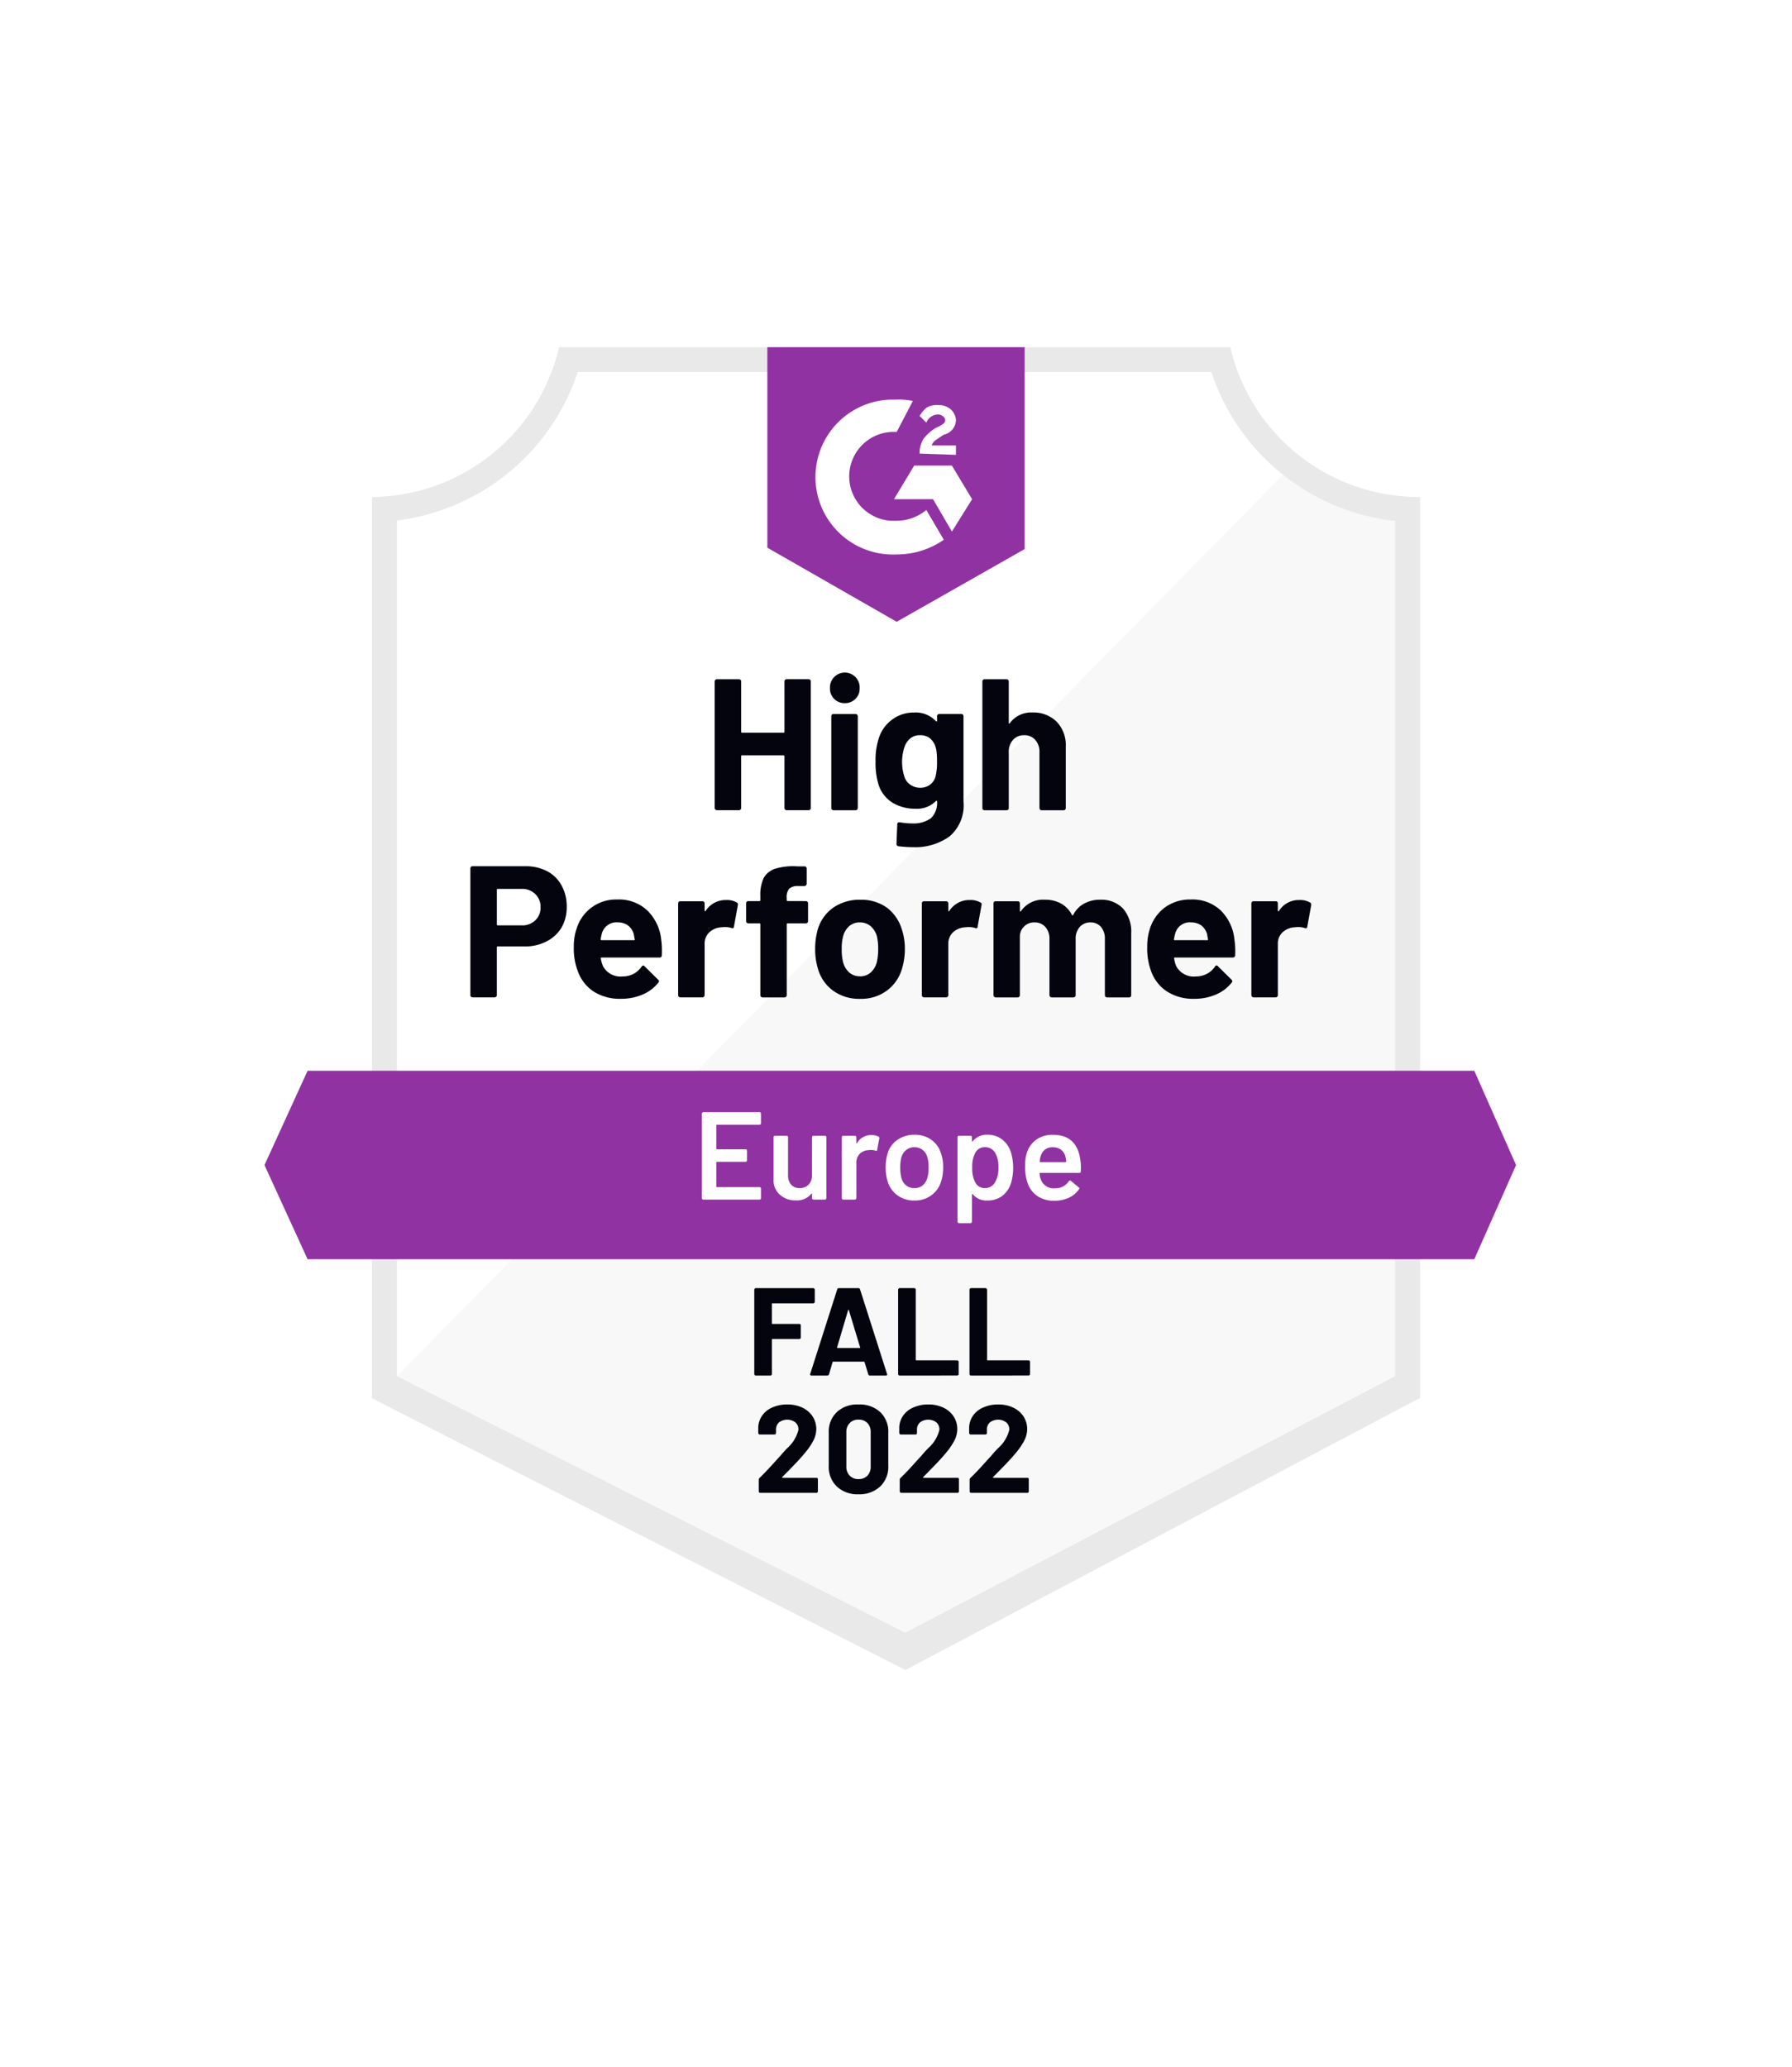 <svg xmlns="http://www.w3.org/2000/svg" xmlns:xlink="http://www.w3.org/1999/xlink" width="216.802" height="249.998" viewBox="0 0 216.802 249.998">
  <defs>
    <filter id="Union_6" x="0" y="0" width="216.802" height="249.998" filterUnits="userSpaceOnUse">
      <feOffset dy="3" input="SourceAlpha"/>
      <feGaussianBlur stdDeviation="15" result="blur"/>
      <feFlood flood-opacity="0.161"/>
      <feComposite operator="in" in2="blur"/>
      <feComposite in="SourceGraphic"/>
    </filter>
  </defs>
  <g id="Group_33490" data-name="Group 33490" transform="translate(-749.203 -1583.889)">
    <g transform="matrix(1, 0, 0, 1, 749.2, 1583.89)" filter="url(#Union_6)">
      <path id="Union_6-2" data-name="Union 6" d="M-14200.262,2284.077l-60.595-30.856-2.144-1.092V2143.118a23.5,23.5,0,0,0,14.458-5.144,23.417,23.417,0,0,0,8.183-12.972h81.205a23.4,23.4,0,0,0,8.223,13.008,23.437,23.437,0,0,0,14.54,5.108h.193V2252.09l-2.1,1.1-58.361,30.852-1.8.963Z" transform="translate(14308 -2083)" fill="#fff"/>
    </g>
    <g id="Group_33236" data-name="Group 33236" transform="translate(781.201 1625.887)">
      <path id="Path_825" data-name="Path 825" d="M465.461,7130.066l-62.179-31.025v-103.5a26.659,26.659,0,0,0,22.131-17.952h77.5a26.679,26.679,0,0,0,22.448,18.01v103.443Z" transform="translate(-387.819 -6974.582)" fill="#fff"/>
      <path id="Path_826" data-name="Path 826" d="M403.577,7093.187l61.5,31.022,59.264-31.062V6989.741a29.287,29.287,0,0,1-13.585-5.582Z" transform="translate(-387.556 -6968.725)" fill="#f7f8f7"/>
      <path id="Path_827" data-name="Path 827" d="M528.783,6994.119h-.195A23.448,23.448,0,0,1,505.824,6976h-81.2a23.466,23.466,0,0,1-22.643,18.119v109.008l2.143,1.1,60.594,30.854,1.812.924,1.8-.962,58.36-30.854,2.1-1.095V6994.119ZM466.5,7131.48,405,7100.458v-103.5a26.458,26.458,0,0,0,21.873-17.949h76.672a26.419,26.419,0,0,0,22.219,18v103.445Z" transform="translate(-388.979 -6976)" fill="#e9e9ea"/>
      <path id="Path_830" data-name="Path 830" d="M731.711,7018.51H590.56l-5.215,11.405,5.215,11.391H731.711l5.052-11.391Z" transform="translate(-585.345 -6930.991)" fill="#9132a2"/>
      <path id="Path_832" data-name="Path 832" d="M414.936,7009.189a5.55,5.55,0,0,1,2.625.6,4.214,4.214,0,0,1,1.752,1.74,5.164,5.164,0,0,1,.618,2.556,4.95,4.95,0,0,1-.634,2.534,4.5,4.5,0,0,1-1.81,1.664,5.578,5.578,0,0,1-2.688.606h-3.215c-.07,0-.106.038-.106.133v5.752a.251.251,0,0,1-.091.2.319.319,0,0,1-.195.078H408.55a.326.326,0,0,1-.2-.078.28.28,0,0,1-.076-.2v-15.321a.272.272,0,0,1,.076-.191.25.25,0,0,1,.2-.075Zm-.484,7.15a2.249,2.249,0,0,0,1.676-.606,2.065,2.065,0,0,0,.636-1.571,2.118,2.118,0,0,0-.636-1.607,2.252,2.252,0,0,0-1.676-.625h-2.867c-.07,0-.106.039-.106.133v4.162c0,.078.036.115.106.115Zm16.908,1.7a10.6,10.6,0,0,1,.076,1.91.261.261,0,0,1-.288.283h-6.989c-.091,0-.125.036-.106.113a4.4,4.4,0,0,0,.257.909,2.394,2.394,0,0,0,2.4,1.265,2.712,2.712,0,0,0,2.279-1.19.331.331,0,0,1,.212-.132.276.276,0,0,1,.149.094l1.63,1.609a.313.313,0,0,1,.121.208.46.46,0,0,1-.091.17,4.869,4.869,0,0,1-1.916,1.438,6.55,6.55,0,0,1-2.6.507,5.907,5.907,0,0,1-3.291-.868,4.919,4.919,0,0,1-1.931-2.478,7.638,7.638,0,0,1-.484-2.952,6.523,6.523,0,0,1,.348-2.212,4.97,4.97,0,0,1,4.906-3.5,5,5,0,0,1,3.637,1.324A5.755,5.755,0,0,1,431.36,7018.042Zm-5.283-2.063a1.834,1.834,0,0,0-1.888,1.325,5.488,5.488,0,0,0-.151.739c0,.055.042.094.121.094h3.91c.091,0,.121-.039.091-.094-.081-.436-.121-.644-.121-.644a1.956,1.956,0,0,0-.709-1.058A2.166,2.166,0,0,0,426.077,7015.979Zm13.133-2.7a2.351,2.351,0,0,1,1.3.3c.112.055.151.171.121.341l-.467,2.57c-.012.19-.115.248-.318.171a2.52,2.52,0,0,0-.785-.111c-.121,0-.291.016-.513.036a2.293,2.293,0,0,0-1.373.606,1.876,1.876,0,0,0-.56,1.419v6.167a.251.251,0,0,1-.091.2.3.3,0,0,1-.18.078h-2.657a.386.386,0,0,1-.2-.078.28.28,0,0,1-.076-.2V7013.69a.347.347,0,0,1,.076-.206.335.335,0,0,1,.2-.059h2.657a.266.266,0,0,1,.18.059.307.307,0,0,1,.091.206v.849a.113.113,0,0,0,.045.1c.021.018.04.018.06-.021A2.873,2.873,0,0,1,439.21,7013.274Zm9.647.131a.236.236,0,0,1,.195.08.227.227,0,0,1,.076.187v2.137a.28.28,0,0,1-.076.208.319.319,0,0,1-.195.077h-2.19c-.08,0-.119.038-.119.094v8.589a.28.28,0,0,1-.076.2.331.331,0,0,1-.2.078h-2.642a.321.321,0,0,1-.2-.078.272.272,0,0,1-.076-.2v-8.589c0-.056-.042-.094-.121-.094h-1.33a.319.319,0,0,1-.195-.077.279.279,0,0,1-.076-.208v-2.137a.226.226,0,0,1,.076-.187.236.236,0,0,1,.195-.08h1.33c.079,0,.121-.037.121-.131v-.492a4.747,4.747,0,0,1,.422-2.2,2.5,2.5,0,0,1,1.388-1.1,7.589,7.589,0,0,1,2.673-.28h.86a.214.214,0,0,1,.182.077.229.229,0,0,1,.089.186v1.835a.244.244,0,0,1-.089.188.249.249,0,0,1-.182.094h-.754a1.544,1.544,0,0,0-1.1.323,1.637,1.637,0,0,0-.3,1.134v.227c0,.094.04.131.119.131Zm6.566,11.822a5.368,5.368,0,0,1-3.261-.983,4.963,4.963,0,0,1-1.856-2.723,7.968,7.968,0,0,1-.318-2.308,8.446,8.446,0,0,1,.318-2.4,4.951,4.951,0,0,1,1.886-2.629,5.6,5.6,0,0,1,3.261-.945,5.362,5.362,0,0,1,3.17.925,5.154,5.154,0,0,1,1.842,2.63,7.484,7.484,0,0,1,.376,2.381,8.109,8.109,0,0,1-.316,2.291,4.992,4.992,0,0,1-1.857,2.761A5.192,5.192,0,0,1,455.422,7025.227Zm0-2.723a1.885,1.885,0,0,0,1.269-.452,2.513,2.513,0,0,0,.755-1.25,7.3,7.3,0,0,0,.165-1.589,6.669,6.669,0,0,0-.165-1.607,2.582,2.582,0,0,0-.77-1.192,2,2,0,0,0-1.284-.435,1.933,1.933,0,0,0-1.267.435,2.389,2.389,0,0,0-.74,1.192,5.323,5.323,0,0,0-.182,1.607,5.9,5.9,0,0,0,.166,1.589,2.514,2.514,0,0,0,.755,1.25A1.921,1.921,0,0,0,455.422,7022.5Zm13.269-9.23a2.357,2.357,0,0,1,1.3.3c.121.055.161.171.121.341l-.469,2.57c-.01.19-.115.248-.316.171a2.531,2.531,0,0,0-.785-.111c-.121,0-.287.016-.5.036a2.31,2.31,0,0,0-1.388.606,1.875,1.875,0,0,0-.558,1.419v6.167a.251.251,0,0,1-.091.2.326.326,0,0,1-.2.078h-2.642a.381.381,0,0,1-.195-.078.272.272,0,0,1-.076-.2V7013.69a.335.335,0,0,1,.076-.206.33.33,0,0,1,.195-.059h2.642a.3.3,0,0,1,.2.059.307.307,0,0,1,.091.206v.849a.137.137,0,0,0,.03.1c.04.018.064.018.076-.021A2.868,2.868,0,0,1,468.691,7013.274Zm15.775-.037a3.621,3.621,0,0,1,2.763,1.061,4.258,4.258,0,0,1,.995,3.005v7.473a.279.279,0,0,1-.074.2.311.311,0,0,1-.182.078h-2.657a.386.386,0,0,1-.2-.078.278.278,0,0,1-.074-.2v-6.792a2.174,2.174,0,0,0-.469-1.458,1.661,1.661,0,0,0-1.283-.547,1.7,1.7,0,0,0-1.284.547,2.092,2.092,0,0,0-.5,1.458v6.792a.272.272,0,0,1-.076.2.381.381,0,0,1-.2.078H478.61a.326.326,0,0,1-.2-.078.272.272,0,0,1-.076-.2v-6.792a2.117,2.117,0,0,0-.5-1.458,1.715,1.715,0,0,0-1.3-.547,1.721,1.721,0,0,0-1.78,1.627v7.17a.279.279,0,0,1-.076.2.387.387,0,0,1-.2.078h-2.642a.32.32,0,0,1-.195-.078.272.272,0,0,1-.076-.2V7013.69a.335.335,0,0,1,.076-.206.29.29,0,0,1,.195-.059h2.642a.335.335,0,0,1,.2.059.346.346,0,0,1,.076.206v.891a.116.116,0,0,0,.046.095.124.124,0,0,0,.089-.059,3.228,3.228,0,0,1,2.884-1.379,3.918,3.918,0,0,1,1.977.473,3.26,3.26,0,0,1,1.3,1.359q.059.142.165,0a3.143,3.143,0,0,1,1.345-1.379A3.969,3.969,0,0,1,484.466,7013.237Zm16.244,4.8a9.724,9.724,0,0,1,.089,1.91.276.276,0,0,1-.3.283h-6.989c-.091,0-.121.036-.091.113a3.747,3.747,0,0,0,.242.909,2.392,2.392,0,0,0,2.4,1.265,2.754,2.754,0,0,0,2.3-1.19.2.2,0,0,1,.361-.038l1.63,1.609a.332.332,0,0,1,.106.208.456.456,0,0,1-.091.17,4.73,4.73,0,0,1-1.918,1.438,6.427,6.427,0,0,1-2.58.507,5.855,5.855,0,0,1-3.291-.868,4.9,4.9,0,0,1-1.949-2.478,7.85,7.85,0,0,1-.467-2.952,6.777,6.777,0,0,1,.333-2.212,5.108,5.108,0,0,1,1.825-2.555,5.166,5.166,0,0,1,3.095-.947,5.006,5.006,0,0,1,3.639,1.324A5.7,5.7,0,0,1,500.71,7018.042Zm-5.285-2.063a1.821,1.821,0,0,0-1.871,1.325,7.085,7.085,0,0,0-.167.739c0,.055.04.094.121.094h3.91c.091,0,.121-.039.091-.094-.072-.436-.106-.644-.106-.644a2.086,2.086,0,0,0-.709-1.058A2.244,2.244,0,0,0,495.425,7015.979Zm13.135-2.7a2.352,2.352,0,0,1,1.3.3c.121.055.166.171.136.341l-.469,2.57c-.019.19-.13.248-.331.171a2.442,2.442,0,0,0-.785-.111c-.121,0-.288.016-.5.036a2.31,2.31,0,0,0-1.388.606,1.874,1.874,0,0,0-.558,1.419v6.167a.273.273,0,0,1-.076.2.387.387,0,0,1-.2.078h-2.656a.3.3,0,0,1-.182-.078.251.251,0,0,1-.091-.2V7013.69a.307.307,0,0,1,.091-.206.267.267,0,0,1,.182-.059h2.656a.237.237,0,0,1,.272.265v.849a.113.113,0,0,0,.045.1.047.047,0,0,0,.076-.021A2.835,2.835,0,0,1,508.56,7013.274Z" transform="translate(-383.365 -6946.41)" fill="#03040e"/>
      <path id="Path_833" data-name="Path 833" d="M432.344,6997.813a.268.268,0,0,1,.074-.187.237.237,0,0,1,.182-.075h2.658a.286.286,0,0,1,.2.075.268.268,0,0,1,.074.188v15.3a.277.277,0,0,1-.074.206.382.382,0,0,1-.2.078H432.6a.309.309,0,0,1-.182-.078.277.277,0,0,1-.074-.206v-6.24c0-.076-.042-.115-.121-.115H427.21c-.07,0-.106.039-.106.115v6.24a.27.27,0,0,1-.076.206.377.377,0,0,1-.195.078h-2.658a.308.308,0,0,1-.181-.078.25.25,0,0,1-.091-.206v-15.3a.243.243,0,0,1,.091-.187.237.237,0,0,1,.181-.075h2.658a.281.281,0,0,1,.195.075.261.261,0,0,1,.076.188v6.094c0,.073.036.112.106.112h5.012c.079,0,.121-.039.121-.112Zm7.3,2.632a1.751,1.751,0,0,1-1.282-.511,1.707,1.707,0,0,1-.513-1.267,1.8,1.8,0,1,1,3.592,0,1.708,1.708,0,0,1-.513,1.267A1.753,1.753,0,0,1,439.649,7000.444Zm-1.358,12.957a.383.383,0,0,1-.2-.078.278.278,0,0,1-.076-.206v-11.1a.243.243,0,0,1,.076-.188.273.273,0,0,1,.2-.075h2.658a.285.285,0,0,1,.271.264v11.1a.249.249,0,0,1-.091.206.3.3,0,0,1-.179.078Zm12.514-11.368a.322.322,0,0,1,.091-.209.319.319,0,0,1,.182-.075h2.656a.4.4,0,0,1,.2.075.353.353,0,0,1,.076.209v10.326a4.913,4.913,0,0,1-1.706,4.216,7.144,7.144,0,0,1-4.407,1.291,15.375,15.375,0,0,1-1.767-.114.275.275,0,0,1-.227-.3l.091-2.328c0-.208.106-.283.318-.269a8.516,8.516,0,0,0,1.494.138,3.638,3.638,0,0,0,2.234-.607,2.535,2.535,0,0,0,.77-2.044c0-.055-.015-.077-.045-.094a.1.1,0,0,0-.091.039,3.24,3.24,0,0,1-2.506.927,5.262,5.262,0,0,1-2.7-.7,3.985,3.985,0,0,1-1.767-2.311,9.012,9.012,0,0,1-.331-2.7,8.372,8.372,0,0,1,.407-2.858,4.4,4.4,0,0,1,1.6-2.211,4.271,4.271,0,0,1,2.642-.853,3.335,3.335,0,0,1,2.656,1.042c.03.019.06.036.091.019.03,0,.045-.019.045-.076Zm-.181,7.3a7.324,7.324,0,0,0,.181-1.853,9.779,9.779,0,0,0-.045-1.079,3.915,3.915,0,0,0-.151-.738,2.25,2.25,0,0,0-.679-.983,1.852,1.852,0,0,0-1.177-.358,1.806,1.806,0,0,0-1.148.358,2.328,2.328,0,0,0-.709.983,5.8,5.8,0,0,0-.046,3.651,1.845,1.845,0,0,0,.709.982,2.023,2.023,0,0,0,1.208.38,1.935,1.935,0,0,0,1.207-.38A1.887,1.887,0,0,0,450.624,7009.333Zm11.744-7.756a3.945,3.945,0,0,1,2.915,1.117,4.083,4.083,0,0,1,1.1,3.008v7.415a.271.271,0,0,1-.076.206.3.3,0,0,1-.18.078H463.47a.383.383,0,0,1-.2-.078.278.278,0,0,1-.076-.206v-6.771a2.1,2.1,0,0,0-.512-1.458,1.7,1.7,0,0,0-1.343-.566,1.731,1.731,0,0,0-1.345.566,2.1,2.1,0,0,0-.513,1.458v6.771a.271.271,0,0,1-.076.206.322.322,0,0,1-.2.078h-2.641a.322.322,0,0,1-.2-.078.271.271,0,0,1-.076-.206v-15.3a.261.261,0,0,1,.076-.187.253.253,0,0,1,.2-.075h2.641a.253.253,0,0,1,.2.075.261.261,0,0,1,.076.188v5.015a.1.1,0,0,0,.045.092c.03,0,.051,0,.061-.036A3.2,3.2,0,0,1,462.368,7001.577Z" transform="translate(-369.435 -6957.393)" fill="#03040e"/>
      <path id="Path_831" data-name="Path 831" d="M430.236,7026.244a.2.2,0,0,1-.045.133.2.2,0,0,1-.134.056h-5.149c-.049,0-.076.019-.076.078v2.814c0,.057.026.077.076.077h3.458a.287.287,0,0,1,.136.04.282.282,0,0,1,.046.149v1.134a.176.176,0,0,1-.046.13.189.189,0,0,1-.136.061h-3.458c-.049,0-.076.017-.076.075v2.912c0,.06.026.075.076.075h5.149a.188.188,0,0,1,.134.059.175.175,0,0,1,.045.111v1.155a.178.178,0,0,1-.18.189h-6.794a.147.147,0,0,1-.121-.059.162.162,0,0,1-.059-.131v-10.2a.16.16,0,0,1,.059-.13.149.149,0,0,1,.121-.06h6.794a.191.191,0,0,1,.134.06.185.185,0,0,1,.045.13Zm6.176,1.7a.2.2,0,0,1,.059-.134.242.242,0,0,1,.121-.037h1.375a.337.337,0,0,1,.134.037.24.24,0,0,1,.045.134v7.357a.178.178,0,0,1-.18.189h-1.375a.147.147,0,0,1-.121-.059.162.162,0,0,1-.059-.131v-.471a.091.091,0,0,0-.03-.076.056.056,0,0,0-.061.038,2.218,2.218,0,0,1-1.857.793,2.778,2.778,0,0,1-1.918-.663,2.311,2.311,0,0,1-.785-1.891v-5.088a.241.241,0,0,1,.045-.134.354.354,0,0,1,.136-.037h1.388a.337.337,0,0,1,.136.037.24.24,0,0,1,.045.134v4.595a1.7,1.7,0,0,0,.363,1.137,1.306,1.306,0,0,0,1.04.416,1.424,1.424,0,0,0,1.087-.416,1.576,1.576,0,0,0,.409-1.137Zm7.2-.265a1.963,1.963,0,0,1,.846.188.2.2,0,0,1,.091.227l-.255,1.362c-.011.133-.081.172-.212.113a1.492,1.492,0,0,0-.53-.075,1.411,1.411,0,0,0-.3.018,1.524,1.524,0,0,0-1.057.436,1.462,1.462,0,0,0-.422,1.077v4.276a.164.164,0,0,1-.061.131.145.145,0,0,1-.121.059H440.2a.178.178,0,0,1-.182-.189v-7.357a.239.239,0,0,1,.046-.134.335.335,0,0,1,.136-.037h1.388a.236.236,0,0,1,.121.037.208.208,0,0,1,.061.134v.68c0,.038.009.077.03.077s.024,0,.045-.039A1.974,1.974,0,0,1,443.61,7027.683Zm5.209,7.922a3.446,3.446,0,0,1-2.039-.6,3.19,3.19,0,0,1-1.207-1.666,6.053,6.053,0,0,1-.015-3.442,3,3,0,0,1,1.207-1.647,3.565,3.565,0,0,1,2.069-.6,3.386,3.386,0,0,1,1.992.6,3.073,3.073,0,0,1,1.178,1.63,4.872,4.872,0,0,1,.271,1.719,5.457,5.457,0,0,1-.255,1.72,3.138,3.138,0,0,1-1.194,1.666A3.273,3.273,0,0,1,448.82,7035.6Zm0-1.51a1.477,1.477,0,0,0,.951-.3,1.824,1.824,0,0,0,.588-.907,4.325,4.325,0,0,0,.151-1.267,4.26,4.26,0,0,0-.151-1.269,1.63,1.63,0,0,0-.573-.869,1.594,1.594,0,0,0-1-.323,1.546,1.546,0,0,0-.967.323,1.7,1.7,0,0,0-.588.869,4.73,4.73,0,0,0-.151,1.269,4.629,4.629,0,0,0,.151,1.267,1.687,1.687,0,0,0,.588.907A1.588,1.588,0,0,0,448.82,7034.095Zm11.653-4.333a6.687,6.687,0,0,1,.015,3.727,3.193,3.193,0,0,1-1.073,1.568,2.99,2.99,0,0,1-1.84.548,2.1,2.1,0,0,1-1.721-.771.036.036,0,0,0-.06,0c-.021,0-.03.017-.03.054v3.272a.111.111,0,0,1-.061.113.162.162,0,0,1-.121.076h-1.388a.211.211,0,0,1-.136-.076.121.121,0,0,1-.046-.113v-10.212a.241.241,0,0,1,.046-.134.336.336,0,0,1,.136-.037h1.388a.236.236,0,0,1,.121.037.206.206,0,0,1,.061.134v.452a.092.092,0,0,0,.03.077c.021,0,.039,0,.06-.039a2.159,2.159,0,0,1,1.737-.793,2.882,2.882,0,0,1,1.81.566A3.158,3.158,0,0,1,460.473,7029.762Zm-1.963,3.707a3.356,3.356,0,0,0,.454-1.852,3.466,3.466,0,0,0-.363-1.722,1.385,1.385,0,0,0-1.282-.739,1.244,1.244,0,0,0-1.178.722,3.471,3.471,0,0,0-.346,1.739,3.534,3.534,0,0,0,.376,1.813,1.224,1.224,0,0,0,1.133.664A1.346,1.346,0,0,0,458.51,7033.469Zm10.371-2.7a5.4,5.4,0,0,1,.061.853l-.015.453c0,.132-.06.189-.181.189H464.02c-.049,0-.076.019-.076.076a2.359,2.359,0,0,0,.136.681,1.655,1.655,0,0,0,1.767,1.1,1.9,1.9,0,0,0,1.631-.851.164.164,0,0,1,.151-.075.116.116,0,0,1,.106.038l.934.774a.146.146,0,0,1,.045.227,3.052,3.052,0,0,1-1.237,1.04,4.3,4.3,0,0,1-1.736.362,3.579,3.579,0,0,1-2.007-.534,3.109,3.109,0,0,1-1.194-1.474,5.988,5.988,0,0,1-.346-2.267,4.622,4.622,0,0,1,.18-1.421,3.109,3.109,0,0,1,1.148-1.685,3.367,3.367,0,0,1,2.007-.6Q468.505,7027.644,468.881,7030.765Zm-3.352-1.608a1.5,1.5,0,0,0-.934.287,1.545,1.545,0,0,0-.515.774,2.649,2.649,0,0,0-.121.661c-.019.055,0,.073.061.073h3.064c.051,0,.076-.018.076-.073a2.86,2.86,0,0,0-.089-.567,1.518,1.518,0,0,0-.53-.852A1.728,1.728,0,0,0,465.529,7029.156Z" transform="translate(-370.168 -6932.388)" fill="#fff"/>
      <path id="Path_828" data-name="Path 828" d="M433.755,7037.816a.157.157,0,0,1-.06.13.147.147,0,0,1-.121.058h-4.935c-.051,0-.076.019-.076.074v2.347a.071.071,0,0,0,.076.075h3.246c.049,0,.091,0,.119.039a.194.194,0,0,1,.061.133v1.479a.193.193,0,0,1-.061.13.209.209,0,0,1-.119.036h-3.246c-.051,0-.076.021-.076.076v4.163a.178.178,0,0,1-.182.188h-1.767a.142.142,0,0,1-.121-.059.157.157,0,0,1-.059-.13v-10.2a.116.116,0,0,1,.059-.115.128.128,0,0,1,.121-.075h6.959a.127.127,0,0,1,.121.075.114.114,0,0,1,.06.115Zm6.673,8.927a.2.2,0,0,1-.2-.15l-.452-1.474c-.021-.041-.045-.06-.075-.06h-3.715c-.03,0-.055.019-.076.06l-.437,1.474a.2.2,0,0,1-.2.15h-1.916a.156.156,0,0,1-.136-.059c-.03-.034-.036-.073-.015-.15l3.261-10.213a.2.2,0,0,1,.2-.152h2.37a.2.2,0,0,1,.195.152l3.261,10.213a.156.156,0,0,1,.015.077c0,.095-.055.131-.166.131Zm-3.97-3.424c-.011.057.01.095.061.095h2.656c.061,0,.081-.038.061-.095l-1.358-4.481c-.01-.038-.025-.057-.046-.057s-.036.019-.046.057Zm7.562,3.424a.142.142,0,0,1-.121-.059.158.158,0,0,1-.061-.13v-10.2a.117.117,0,0,1,.061-.115.128.128,0,0,1,.121-.075h1.767a.16.16,0,0,1,.136.075.128.128,0,0,1,.046.115v8.473c0,.058.025.075.076.075h4.935a.213.213,0,0,1,.136.056.2.2,0,0,1,.045.133v1.458a.178.178,0,0,1-.182.188Zm8.635,0a.187.187,0,0,1-.136-.059.18.18,0,0,1-.045-.13v-10.2a.128.128,0,0,1,.045-.115.163.163,0,0,1,.136-.075h1.767a.127.127,0,0,1,.121.075.117.117,0,0,1,.06.115v8.473c0,.058.025.075.076.075h4.935a.212.212,0,0,1,.136.056.2.2,0,0,1,.045.133v1.458a.178.178,0,0,1-.182.188Z" transform="translate(-367.178 -6922.357)" fill="#03040e"/>
      <path id="Path_829" data-name="Path 829" d="M429.588,7052.386a.044.044,0,0,0-.015.054.068.068,0,0,0,.06.041h4.091a.177.177,0,0,1,.136.038.232.232,0,0,1,.045.133v1.473a.186.186,0,0,1-.045.116.2.2,0,0,1-.136.058h-6.792a.2.2,0,0,1-.136-.058.186.186,0,0,1-.045-.116v-1.4a.3.3,0,0,1,.091-.23c.492-.472.995-1,1.509-1.568s.834-.925.967-1.057c.282-.344.567-.663.859-.965a4.3,4.3,0,0,0,1.375-2.25,1.154,1.154,0,0,0-.378-.892,1.668,1.668,0,0,0-1.962,0,1.167,1.167,0,0,0-.378.91v.377a.162.162,0,0,1-.061.133.139.139,0,0,1-.121.057h-1.78a.139.139,0,0,1-.121-.057.167.167,0,0,1-.061-.133v-.7a2.613,2.613,0,0,1,.513-1.455,2.875,2.875,0,0,1,1.239-.95,4.388,4.388,0,0,1,1.749-.338,4.178,4.178,0,0,1,1.873.4,3.063,3.063,0,0,1,1.224,1.08,2.817,2.817,0,0,1,.422,1.51,3.074,3.074,0,0,1-.318,1.307,7.831,7.831,0,0,1-.949,1.436c-.312.38-.651.776-1.012,1.155s-.9.945-1.615,1.664Zm9.223,2.082a3.618,3.618,0,0,1-2.625-.946,3.278,3.278,0,0,1-.967-2.517v-3.99a3.243,3.243,0,0,1,.967-2.479,3.6,3.6,0,0,1,2.625-.927,3.655,3.655,0,0,1,2.642.927,3.243,3.243,0,0,1,.967,2.479V7051a3.278,3.278,0,0,1-.967,2.517A3.676,3.676,0,0,1,438.811,7054.468Zm0-1.837a1.439,1.439,0,0,0,1.088-.416,1.522,1.522,0,0,0,.393-1.1v-4.165a1.515,1.515,0,0,0-.393-1.095,1.434,1.434,0,0,0-1.088-.414,1.362,1.362,0,0,0-1.056.414,1.478,1.478,0,0,0-.408,1.095v4.165a1.485,1.485,0,0,0,.408,1.1A1.367,1.367,0,0,0,438.811,7052.631Zm7.837-.245c-.021.017-.027.04-.015.054a.063.063,0,0,0,.059.041h4.091a.177.177,0,0,1,.136.038.233.233,0,0,1,.045.133v1.473a.187.187,0,0,1-.045.116.2.2,0,0,1-.136.058H443.99a.149.149,0,0,1-.121-.058.166.166,0,0,1-.061-.116v-1.4a.3.3,0,0,1,.091-.23c.494-.472,1-1,1.509-1.568s.836-.925.967-1.057c.282-.344.567-.663.861-.965a4.31,4.31,0,0,0,1.373-2.25,1.148,1.148,0,0,0-.378-.892,1.668,1.668,0,0,0-1.962,0,1.166,1.166,0,0,0-.378.91v.377a.2.2,0,0,1-.043.133.188.188,0,0,1-.136.057h-1.782a.14.14,0,0,1-.121-.057.168.168,0,0,1-.06-.133v-.7a2.611,2.611,0,0,1,.515-1.455,2.848,2.848,0,0,1,1.252-.95,4.286,4.286,0,0,1,1.736-.338,4.17,4.17,0,0,1,1.871.4,3.052,3.052,0,0,1,1.224,1.08,2.815,2.815,0,0,1,.422,1.51,3.1,3.1,0,0,1-.316,1.307,7.965,7.965,0,0,1-.952,1.436c-.312.38-.649.776-1.012,1.155s-.9.945-1.615,1.664Zm8.453,0c-.021.017-.026.04-.015.054a.066.066,0,0,0,.061.041h4.089a.177.177,0,0,1,.136.038.233.233,0,0,1,.045.133v1.473a.188.188,0,0,1-.045.116.2.2,0,0,1-.136.058h-6.792a.152.152,0,0,1-.121-.058.166.166,0,0,1-.061-.116v-1.4a.3.3,0,0,1,.091-.23c.494-.472,1-1,1.509-1.568s.836-.925.967-1.057c.282-.344.569-.663.861-.965a4.31,4.31,0,0,0,1.373-2.25,1.153,1.153,0,0,0-.376-.892,1.671,1.671,0,0,0-1.963,0,1.166,1.166,0,0,0-.376.91v.377a.192.192,0,0,1-.045.133.185.185,0,0,1-.136.057h-1.782a.142.142,0,0,1-.121-.057.168.168,0,0,1-.06-.133v-.7a2.611,2.611,0,0,1,.514-1.455,2.87,2.87,0,0,1,1.252-.95,4.292,4.292,0,0,1,1.737-.338,4.179,4.179,0,0,1,1.873.4,3.057,3.057,0,0,1,1.222,1.08,2.816,2.816,0,0,1,.422,1.51,3.071,3.071,0,0,1-.316,1.307,7.86,7.86,0,0,1-.952,1.436c-.312.38-.649.776-1.012,1.155s-.9.945-1.615,1.664Z" transform="translate(-366.951 -6915.725)" fill="#03040e"/>
      <path id="Path_834" data-name="Path 834" d="M632.789,6976.827a7.729,7.729,0,0,1,1.956.167l-1.956,3.749a5.381,5.381,0,1,0-.652,10.742h.652a5.7,5.7,0,0,0,3.586-1.307l2.118,3.6a9.928,9.928,0,0,1-5.7,1.777,9.371,9.371,0,1,1-.815-18.724Zm6.683,7.983,2.444,4.063-2.444,3.914-2.281-3.914h-4.727l2.444-4.063Zm-3.911-1.458a3.294,3.294,0,0,1,.488-1.8,5.56,5.56,0,0,1,1.468-1.3l.325-.15c.653-.342.815-.491.815-.812,0-.343-.488-.662-.815-.662a1.552,1.552,0,0,0-1.466.983l-.815-.816a4.362,4.362,0,0,1,.815-.98,2.445,2.445,0,0,1,1.466-.322,2.2,2.2,0,0,1,1.468.49,2,2,0,0,1,.651,1.307,1.848,1.848,0,0,1-1.466,1.777l-.49.323c-.488.34-.814.49-.978.983h2.934v1.135Zm-2.771,20.348,15.484-8.794V6970.49h-31.13v24.249Z" transform="translate(-556.305 -6970.49)" fill="#9132a2"/>
    </g>
  </g>
</svg>

